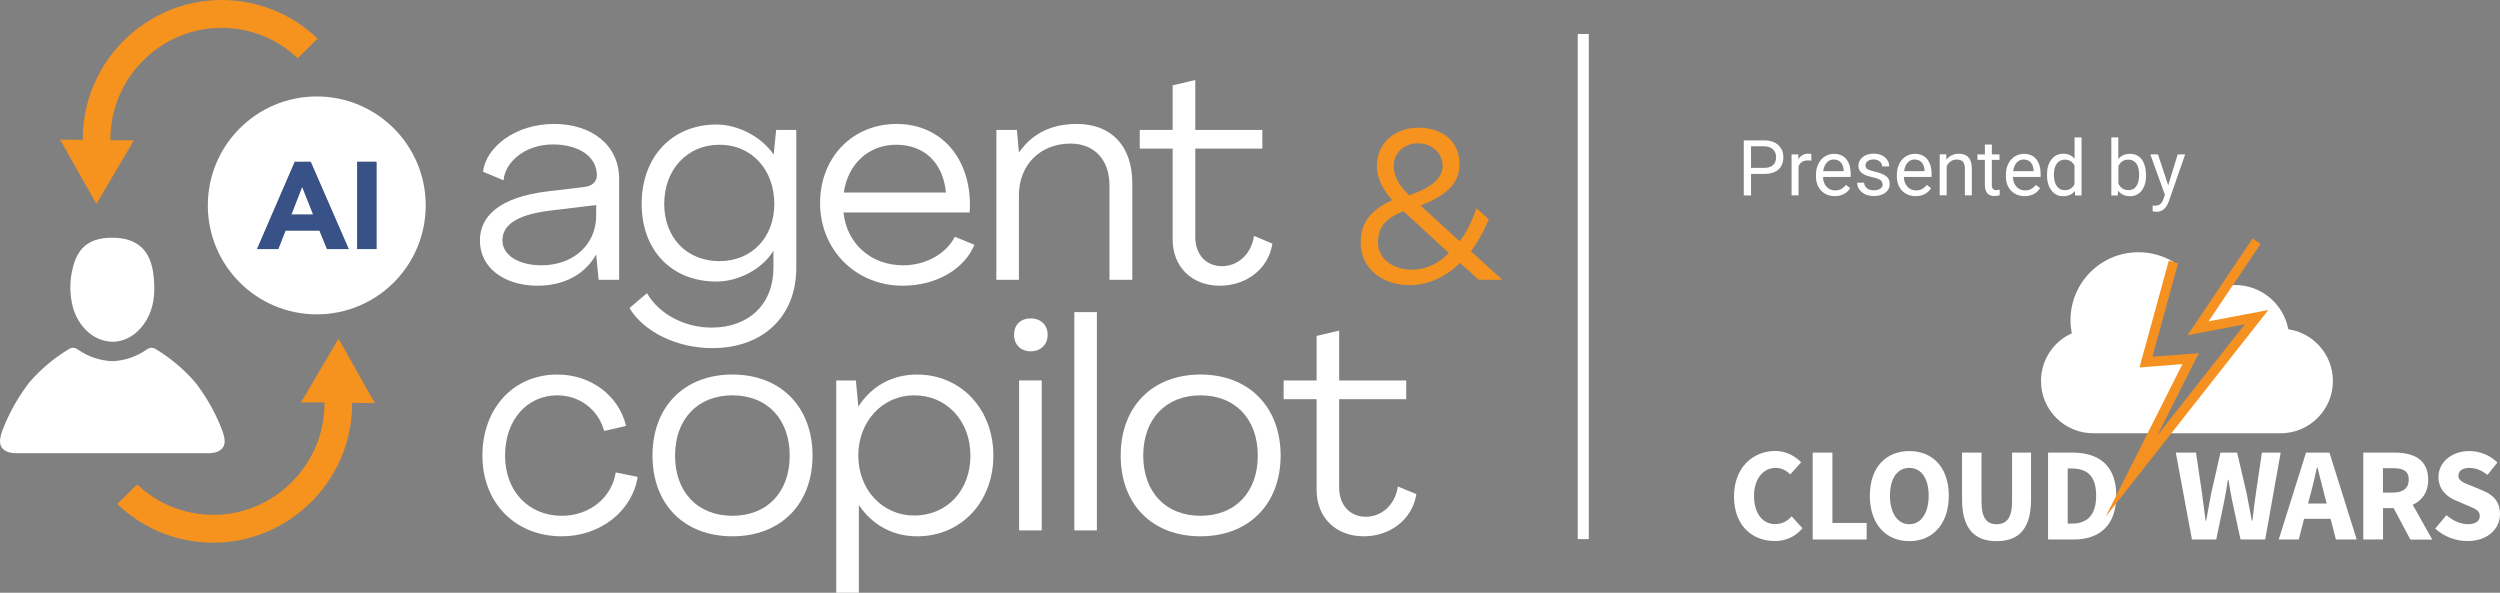 <?xml version="1.0" encoding="UTF-8"?> <svg xmlns="http://www.w3.org/2000/svg" id="Layer_2" data-name="Layer 2" viewBox="0 0 258.39 61.26"><rect x="0" y="0" width="258.39" height="61.26" fill="#808080" stroke="none"/><defs><style> .cls-1 { fill: none; stroke: #f59120; stroke-miterlimit: 10; } .cls-2 { fill: #f6921e; } .cls-3 { fill: #fff; } .cls-4 { fill: #385187; } </style></defs><g id="Layer_3" data-name="Layer 3"><g><path class="cls-3" d="M180.98,17.97v2.23h-.75v-5.69h2.1c.62,0,1.11.16,1.46.48s.53.74.53,1.26c0,.55-.17.98-.52,1.28s-.84.45-1.48.45h-1.34ZM180.98,17.35h1.35c.4,0,.71-.09.92-.28.21-.19.32-.46.32-.82,0-.34-.11-.61-.32-.81-.21-.2-.51-.31-.88-.32h-1.39v2.23Z"></path><path class="cls-3" d="M187.21,16.61c-.11-.02-.23-.03-.36-.03-.47,0-.8.2-.96.61v3h-.72v-4.23h.7v.49c.25-.38.58-.57,1.02-.57.14,0,.25.02.32.05v.67Z"></path><path class="cls-3" d="M189.63,20.27c-.57,0-1.04-.19-1.4-.56s-.54-.88-.54-1.51v-.13c0-.42.08-.79.24-1.12s.38-.59.67-.77.6-.28.94-.28c.55,0,.98.18,1.28.54s.46.88.46,1.55v.3h-2.86c.01.42.13.75.37,1.01s.53.38.89.38c.25,0,.47-.05.65-.16s.33-.24.46-.41l.44.34c-.35.54-.89.82-1.59.82ZM189.54,16.48c-.29,0-.54.11-.73.32s-.32.51-.37.89h2.12v-.05c-.02-.37-.12-.65-.3-.85s-.42-.3-.72-.3Z"></path><path class="cls-3" d="M194.57,19.07c0-.2-.07-.35-.22-.46s-.4-.2-.77-.28-.66-.17-.87-.28-.37-.24-.48-.39-.15-.33-.15-.54c0-.35.15-.64.44-.88s.67-.36,1.12-.36c.48,0,.87.12,1.17.37s.45.56.45.95h-.73c0-.2-.08-.37-.25-.51s-.38-.21-.63-.21-.47.06-.62.17-.22.26-.22.45c0,.17.07.31.21.39s.39.17.75.25.65.18.88.29.39.25.5.4.16.35.16.58c0,.38-.15.68-.45.91s-.69.34-1.18.34c-.34,0-.64-.06-.9-.18s-.46-.29-.61-.5-.22-.45-.22-.7h.72c.01.24.11.43.29.58s.42.21.72.21c.27,0,.49-.06.66-.17s.25-.26.25-.44Z"></path><path class="cls-3" d="M197.99,20.27c-.57,0-1.04-.19-1.4-.56s-.54-.88-.54-1.51v-.13c0-.42.08-.79.24-1.12s.38-.59.67-.77.6-.28.94-.28c.55,0,.98.18,1.28.54s.46.88.46,1.55v.3h-2.86c.01.42.13.75.37,1.01s.53.38.89.38c.25,0,.47-.05.65-.16s.33-.24.46-.41l.44.34c-.35.54-.89.82-1.59.82ZM197.9,16.48c-.29,0-.54.11-.73.32s-.32.51-.37.89h2.12v-.05c-.02-.37-.12-.65-.3-.85s-.42-.3-.72-.3Z"></path><path class="cls-3" d="M201.16,15.97l.02.53c.32-.41.75-.61,1.27-.61.89,0,1.34.5,1.35,1.51v2.79h-.72v-2.8c0-.3-.07-.53-.21-.68s-.35-.22-.64-.22c-.23,0-.44.06-.62.19s-.32.29-.41.49v3.01h-.72v-4.23h.68Z"></path><path class="cls-3" d="M205.87,14.94v1.02h.79v.56h-.79v2.62c0,.17.04.3.11.38s.19.13.36.13c.08,0,.2-.02.34-.05v.58c-.19.05-.38.08-.55.08-.32,0-.57-.1-.73-.29s-.25-.47-.25-.83v-2.62h-.77v-.56h.77v-1.02h.72Z"></path><path class="cls-3" d="M209.26,20.27c-.57,0-1.04-.19-1.4-.56s-.54-.88-.54-1.51v-.13c0-.42.08-.79.24-1.12s.38-.59.67-.77.6-.28.94-.28c.55,0,.98.18,1.28.54s.46.88.46,1.55v.3h-2.86c.01.42.13.75.37,1.01s.53.38.89.38c.25,0,.47-.05.65-.16s.33-.24.46-.41l.44.34c-.35.54-.89.82-1.59.82ZM209.17,16.48c-.29,0-.54.11-.73.32s-.32.51-.37.89h2.12v-.05c-.02-.37-.12-.65-.3-.85s-.42-.3-.72-.3Z"></path><path class="cls-3" d="M211.57,18.04c0-.65.15-1.17.46-1.56s.71-.59,1.21-.59.89.17,1.18.51v-2.2h.72v6h-.66l-.04-.45c-.29.35-.69.53-1.21.53s-.89-.2-1.2-.6-.46-.92-.46-1.57v-.05ZM212.29,18.13c0,.48.1.85.3,1.12s.47.41.82.41c.46,0,.79-.21,1-.62v-1.94c-.22-.4-.55-.6-1-.6-.35,0-.63.14-.83.41s-.3.68-.3,1.21Z"></path><path class="cls-3" d="M221.81,18.13c0,.65-.15,1.17-.45,1.56s-.7.59-1.2.59c-.53,0-.95-.19-1.24-.57l-.04.49h-.66v-6h.72v2.24c.29-.36.69-.54,1.21-.54s.92.19,1.21.58.44.92.44,1.59v.06ZM221.09,18.04c0-.49-.09-.87-.29-1.14s-.46-.4-.82-.4c-.48,0-.82.22-1.03.66v1.83c.22.44.57.66,1.04.66.35,0,.62-.13.81-.4s.29-.67.29-1.21Z"></path><path class="cls-3" d="M224.1,19.13l.98-3.17h.77l-1.7,4.88c-.26.7-.68,1.05-1.25,1.05h-.14s-.27-.06-.27-.06v-.59l.2.02c.25,0,.44-.05.57-.15s.25-.28.34-.54l.16-.43-1.51-4.18h.79l1.05,3.17Z"></path></g><rect class="cls-3" x="163.07" y="3.51" width="1.14" height="52.21"></rect></g><g id="Layer_1-2" data-name="Layer 1"><g><g><path class="cls-2" d="M30.77,6.02l2.06-2.02C30.18,1.45,26.72.04,23.04,0c-.05,0-.1,0-.14,0-7.74,0-14.16,6.26-14.34,14.02v.43s-2.35-.02-2.35-.02l3.75,6.65,3.88-6.57-2.42-.02v-.45c.18-6.21,5.38-11.23,11.59-11.16,2.91.03,5.65,1.14,7.76,3.14Z"></path><path class="cls-2" d="M14.18,50.07l-2.06,2.02c2.65,2.55,6.11,3.96,9.79,4,.05,0,.1,0,.14,0,7.74,0,14.16-6.26,14.34-14.02v-.43s2.35.02,2.35.02l-3.75-6.65-3.88,6.57,2.42.02v.45c-.18,6.21-5.38,11.23-11.59,11.16-2.91-.03-5.65-1.14-7.76-3.14Z"></path></g><path class="cls-2" d="M155.28,28.92h-2.44l-1.94-1.74c-1.48,1.44-3.27,2.29-5.19,2.29-2.96,0-5.08-1.83-5.08-4.38,0-2.03.98-3.36,3.27-4.4-.85-.94-1.61-2.16-1.59-3.57,0-2.27,1.81-3.92,4.27-3.92s4.27,1.35,4.27,3.79c0,1.87-1.2,3.16-4.03,4.25l4.05,3.7c.72-.94,1.31-2.11,1.72-3.42l1.29,1.15c-.52,1.24-1.13,2.35-1.85,3.29l3.25,2.96ZM149.74,26.14l-4.68-4.31c-1.85.72-2.64,1.68-2.64,3.23,0,1.63,1.48,2.81,3.51,2.81,1.48,0,2.75-.63,3.81-1.72ZM144.05,17.18c.02,1.05.59,2.07,1.61,3.01,2.42-.87,3.44-1.81,3.44-3.05.02-1.33-1.13-2.33-2.53-2.33s-2.53.96-2.53,2.37Z"></path><g><rect class="cls-3" x="105.33" y="39.32" width="2.34" height="15.5"></rect><path class="cls-3" d="M146.39,51.07c-.43,2.7-2.8,4.36-5.43,4.36-2.92,0-4.88-1.96-4.88-4.79v-9.38h-3.41v-1.94h3.41v-4.6l2.33-.55v5.15h6.93v1.94h-6.93v9.14c0,1.75,1.07,3.01,2.76,3.01,1.56,0,3.01-1.14,3.31-3.13l1.91.79Z"></path><path class="cls-3" d="M75.7,38.71c-4.97,0-8.26,3.31-8.26,8.38s3.29,8.34,8.26,8.34,8.28-3.31,8.28-8.34-3.28-8.38-8.28-8.38ZM75.7,53.31c-3.59,0-5.93-2.45-5.93-6.22s2.34-6.23,5.93-6.23,5.92,2.45,5.92,6.23-2.33,6.22-5.92,6.22Z"></path><path class="cls-3" d="M93.32,29.53c3.46,0,6.38-1.74,7.39-4.23l-2.02-.83c-.86,1.69-2.92,2.95-5.34,2.95-3.35,0-5.83-2.24-6.17-5.46h13.04c.03-.31.03-.65.03-.93-.06-4.78-3.04-8.22-7.58-8.22s-7.91,3.44-7.91,8.19,3.62,8.53,8.56,8.53ZM92.64,14.96c2.82,0,4.82,1.78,5.13,4.94h-10.56c.43-2.95,2.55-4.94,5.43-4.94Z"></path><path class="cls-3" d="M94.78,38.71c-2.61,0-4.72,1.23-6.04,3.28h-.03l-.25-2.67h-2.03v21.94h2.34v-9.02h.03c1.35,1.99,3.43,3.19,6.01,3.19,4.51,0,7.86-3.53,7.86-8.34s-3.35-8.38-7.89-8.38ZM94.5,53.28c-3.34,0-5.79-2.7-5.79-6.19s2.45-6.23,5.79-6.23,5.8,2.63,5.8,6.23-2.42,6.19-5.8,6.19Z"></path><path class="cls-3" d="M114.67,28.92v-9.76c0-2.64-1.56-4.32-4.02-4.32-3.1,0-5.34,2.17-5.34,5.34v8.74h-2.33v-15.49h2.12l.21,2.3h.03c1.32-1.88,3.26-2.92,5.96-2.92,3.55,0,5.73,2.27,5.73,6.11v10h-2.36Z"></path><path class="cls-3" d="M108.28,34.6c0,1.04-.74,1.71-1.75,1.71s-1.72-.67-1.72-1.71.68-1.69,1.72-1.69,1.75.67,1.75,1.69Z"></path><path class="cls-3" d="M7.52,31.7c-.17-.66-.25-1.33-.25-2,0-.73.1-1.47.3-2.18.52-2.02,1.79-2.95,4-2.95h.1c2.57.03,3.95,1.34,4.21,4,.13,1.35.07,2.36-.21,3.28-.63,2.07-2.25,3.47-4.02,3.47h-.08c-1.85-.05-3.48-1.5-4.05-3.62Z"></path><path class="cls-3" d="M22.76,43.96c.4.94.64,1.74.29,2.28-.36.54-1.14.6-1.46.6H1.62c-.32,0-1.09-.06-1.45-.6-.35-.55-.11-1.35.29-2.28.66-1.59,1.53-3.09,2.58-4.45,1.17-1.35,2.55-2.51,4.08-3.43.13-.09.28-.13.44-.14h.01c.17.02.33.08.47.18,1.05.74,2.29,1.16,3.57,1.21,1.28-.05,2.51-.47,3.56-1.21.14-.1.3-.16.47-.18h.01c.16.01.31.05.44.14,1.53.92,2.91,2.08,4.08,3.43,1.06,1.36,1.93,2.86,2.59,4.45Z"></path><path class="cls-3" d="M121.2,15.36h-3.4v-1.93h3.4v-4.61l2.34-.55v5.16h6.93v1.93h-6.93v9.14c0,1.75,1.07,3.01,2.76,3.01,1.56,0,3.01-1.14,3.31-3.13l1.9.8c-.42,2.7-2.79,4.35-5.43,4.35-2.91,0-4.88-1.96-4.88-4.78v-9.39Z"></path><path class="cls-3" d="M73.56,33.86c-2.82,0-5.46-1.41-6.69-3.56l-1.81,1.54c1.5,2.48,4.91,4.14,8.56,4.14,5.22,0,8.68-3.25,8.68-8.29v-14.26h-2.08l-.25,2.51h-.03c-1.26-1.81-3.65-3.07-5.89-3.07-4.57,0-7.73,3.32-7.73,8.2s3.16,8.03,7.73,8.03c2.18,0,4.63-1.19,5.86-3.13h.03v1.72c0,3.75-2.55,6.17-6.38,6.17ZM74.36,26.99c-3.38,0-5.71-2.43-5.71-5.92s2.33-6.11,5.71-6.11,5.67,2.64,5.67,6.11-2.33,5.92-5.67,5.92Z"></path><rect class="cls-3" x="111.04" y="32.26" width="2.33" height="22.56"></rect><path class="cls-3" d="M60.43,19.32l-3.84.46c-5.03.61-6.99,2.6-6.99,5.09,0,2.76,2.45,4.66,5.98,4.66,2.76,0,4.91-1.22,6.01-3.19h.03l.25,2.58h2.12v-10.43c0-3.47-2.8-5.68-6.75-5.68s-7.03,2.39-7.31,4.94l2.12.89c.12-1.84,2.18-3.71,5.09-3.71,2.7,0,4.55,1.26,4.55,3.19,0,.68-.5,1.1-1.26,1.2ZM61.62,22.29c0,3.01-2.39,5.13-5.64,5.13-2.36,0-4.05-1.02-4.05-2.58,0-1.41,1.16-2.61,4.91-3.07l4.78-.58v1.1Z"></path><path class="cls-3" d="M63.64,48.83l2.27.46c-.58,3.56-3.87,6.14-7.85,6.14-4.82,0-8.2-3.47-8.2-8.34s3.19-8.38,7.74-8.38c3.49,0,6.35,2.18,7.11,5.31l-2.27.52c-.61-2.24-2.57-3.68-4.84-3.68-3.1,0-5.4,2.51-5.4,6.23s2.48,6.22,5.86,6.22c2.82,0,5.15-1.81,5.58-4.48Z"></path><path class="cls-3" d="M124.08,38.71c-4.97,0-8.25,3.31-8.25,8.38s3.28,8.34,8.25,8.34,8.28-3.31,8.28-8.34-3.28-8.38-8.28-8.38ZM124.08,53.31c-3.59,0-5.92-2.45-5.92-6.22s2.33-6.23,5.92-6.23,5.92,2.45,5.92,6.23-2.33,6.22-5.92,6.22Z"></path><path class="cls-3" d="M32.74,9.97c-6.22,0-11.26,5.04-11.26,11.26s5.04,11.26,11.26,11.26,11.26-5.04,11.26-11.26-5.04-11.26-11.26-11.26ZM33.8,25.74l-.78-1.91h-3.51l-.75,1.91h-2.19l3.9-9.02h1.64l3.93,9.02h-2.24ZM38.91,25.74h-1.99v-9.02h1.99v9.02Z"></path><rect class="cls-4" x="36.92" y="16.72" width="1.99" height="9.02"></rect><path class="cls-4" d="M32.11,16.72h-1.64l-3.9,9.02h2.19l.75-1.91h3.51l.78,1.91h2.24l-3.93-9.02ZM30.14,22.15l1.09-2.8,1.11,2.8h-2.2Z"></path><polygon class="cls-3" points="32.34 22.15 30.14 22.15 31.23 19.35 32.34 22.15"></polygon></g></g><g><g><path class="cls-3" d="M183.5,46.61c1.12,0,2.05.55,2.66,1.17l-1.12,1.25c-.45-.41-.88-.67-1.52-.67-1.25,0-2.23,1.09-2.23,2.89s.87,2.92,2.18,2.92c.74,0,1.27-.32,1.71-.8l1.12,1.23c-.74.87-1.74,1.32-2.85,1.32-2.33,0-4.23-1.58-4.23-4.6s1.97-4.71,4.28-4.71Z"></path><path class="cls-3" d="M187.35,46.78h2.04v7.27h3.54v1.71h-5.58v-8.98Z"></path><path class="cls-3" d="M193.26,51.23c0-2.93,1.67-4.61,4.08-4.61s4.08,1.69,4.08,4.61-1.65,4.7-4.08,4.7-4.08-1.76-4.08-4.7ZM199.34,51.23c0-1.79-.77-2.87-2-2.87s-2,1.07-2,2.87.79,2.95,2,2.95,2-1.14,2-2.95Z"></path><path class="cls-3" d="M202.78,46.78h2.02v5.03c0,1.76.55,2.37,1.56,2.37s1.6-.61,1.6-2.37v-5.03h1.96v4.82c0,3.02-1.23,4.33-3.55,4.33s-3.58-1.31-3.58-4.33v-4.82Z"></path><path class="cls-3" d="M211.68,46.78h2.53c2.76,0,4.52,1.36,4.52,4.45s-1.76,4.53-4.39,4.53h-2.66v-8.98ZM214.1,54.12c1.51,0,2.55-.74,2.55-2.89s-1.03-2.81-2.55-2.81h-.39v5.7h.39Z"></path><path class="cls-3" d="M224.89,46.78h2.08l.62,4.2c.12.94.25,1.89.37,2.84h.06c.17-.95.34-1.9.52-2.84l.96-4.2h1.72l.98,4.2c.18.91.36,1.87.54,2.84h.06c.11-.96.23-1.91.36-2.84l.62-4.2h1.94l-1.6,8.98h-2.55l-.88-4.08c-.14-.69-.26-1.42-.36-2.08h-.06c-.11.66-.22,1.39-.36,2.08l-.85,4.08h-2.51l-1.67-8.98Z"></path><path class="cls-3" d="M240.89,53.62h-2.75l-.55,2.14h-2.07l2.82-8.98h2.42l2.82,8.98h-2.15l-.55-2.14ZM240.48,52.04l-.22-.83c-.25-.9-.48-1.96-.73-2.89h-.06c-.21.95-.45,2-.7,2.89l-.22.83h1.93Z"></path><path class="cls-3" d="M249.12,55.76l-1.72-3.24h-1.1v3.24h-2.04v-8.98h3.24c1.9,0,3.47.66,3.47,2.8,0,1.32-.65,2.16-1.6,2.59l2.02,3.6h-2.27ZM246.29,50.91h1.03c1.06,0,1.64-.45,1.64-1.34s-.58-1.18-1.64-1.18h-1.03v2.52Z"></path><path class="cls-3" d="M252.85,53.24c.63.55,1.46.94,2.2.94.84,0,1.25-.33,1.25-.87,0-.56-.51-.74-1.29-1.07l-1.16-.5c-.94-.37-1.82-1.14-1.82-2.45,0-1.49,1.34-2.67,3.2-2.67,1.03,0,2.12.41,2.89,1.18l-1.02,1.28c-.59-.45-1.16-.72-1.87-.72s-1.14.3-1.14.81c0,.55.59.74,1.38,1.06l1.14.47c1.09.44,1.78,1.17,1.78,2.44,0,1.49-1.24,2.78-3.37,2.78-1.17,0-2.41-.44-3.33-1.29l1.17-1.39Z"></path></g><g><g><path class="cls-3" d="M239.79,35.83c-.83-.95-1.98-1.61-3.28-1.8-.49-2.6-2.77-4.57-5.51-4.57h-.81l-.04.07-.31.46-2.65,3.95,6.05-1.15-9.16,11.63-.29.36h11.93c2.98,0,5.4-2.42,5.4-5.4,0-1.36-.5-2.6-1.33-3.55Z"></path><path class="cls-3" d="M221.8,37.42l2.84-10.35c-1.06-.64-2.29-1-3.62-1-3.88,0-7.02,3.14-7.02,7.02,0,.46.05.92.13,1.36-1.88.85-3.18,2.73-3.18,4.93,0,1.49.6,2.84,1.58,3.82.98.98,2.33,1.58,3.82,1.58h6.18l.1-.2,3.78-7.51-4.61.36Z"></path></g><polyline class="cls-1" points="233.23 24.93 227.18 33.93 233.23 32.78 220.3 49.21 226.41 37.07 221.8 37.42 224.64 27.07"></polyline></g></g></g></svg> 